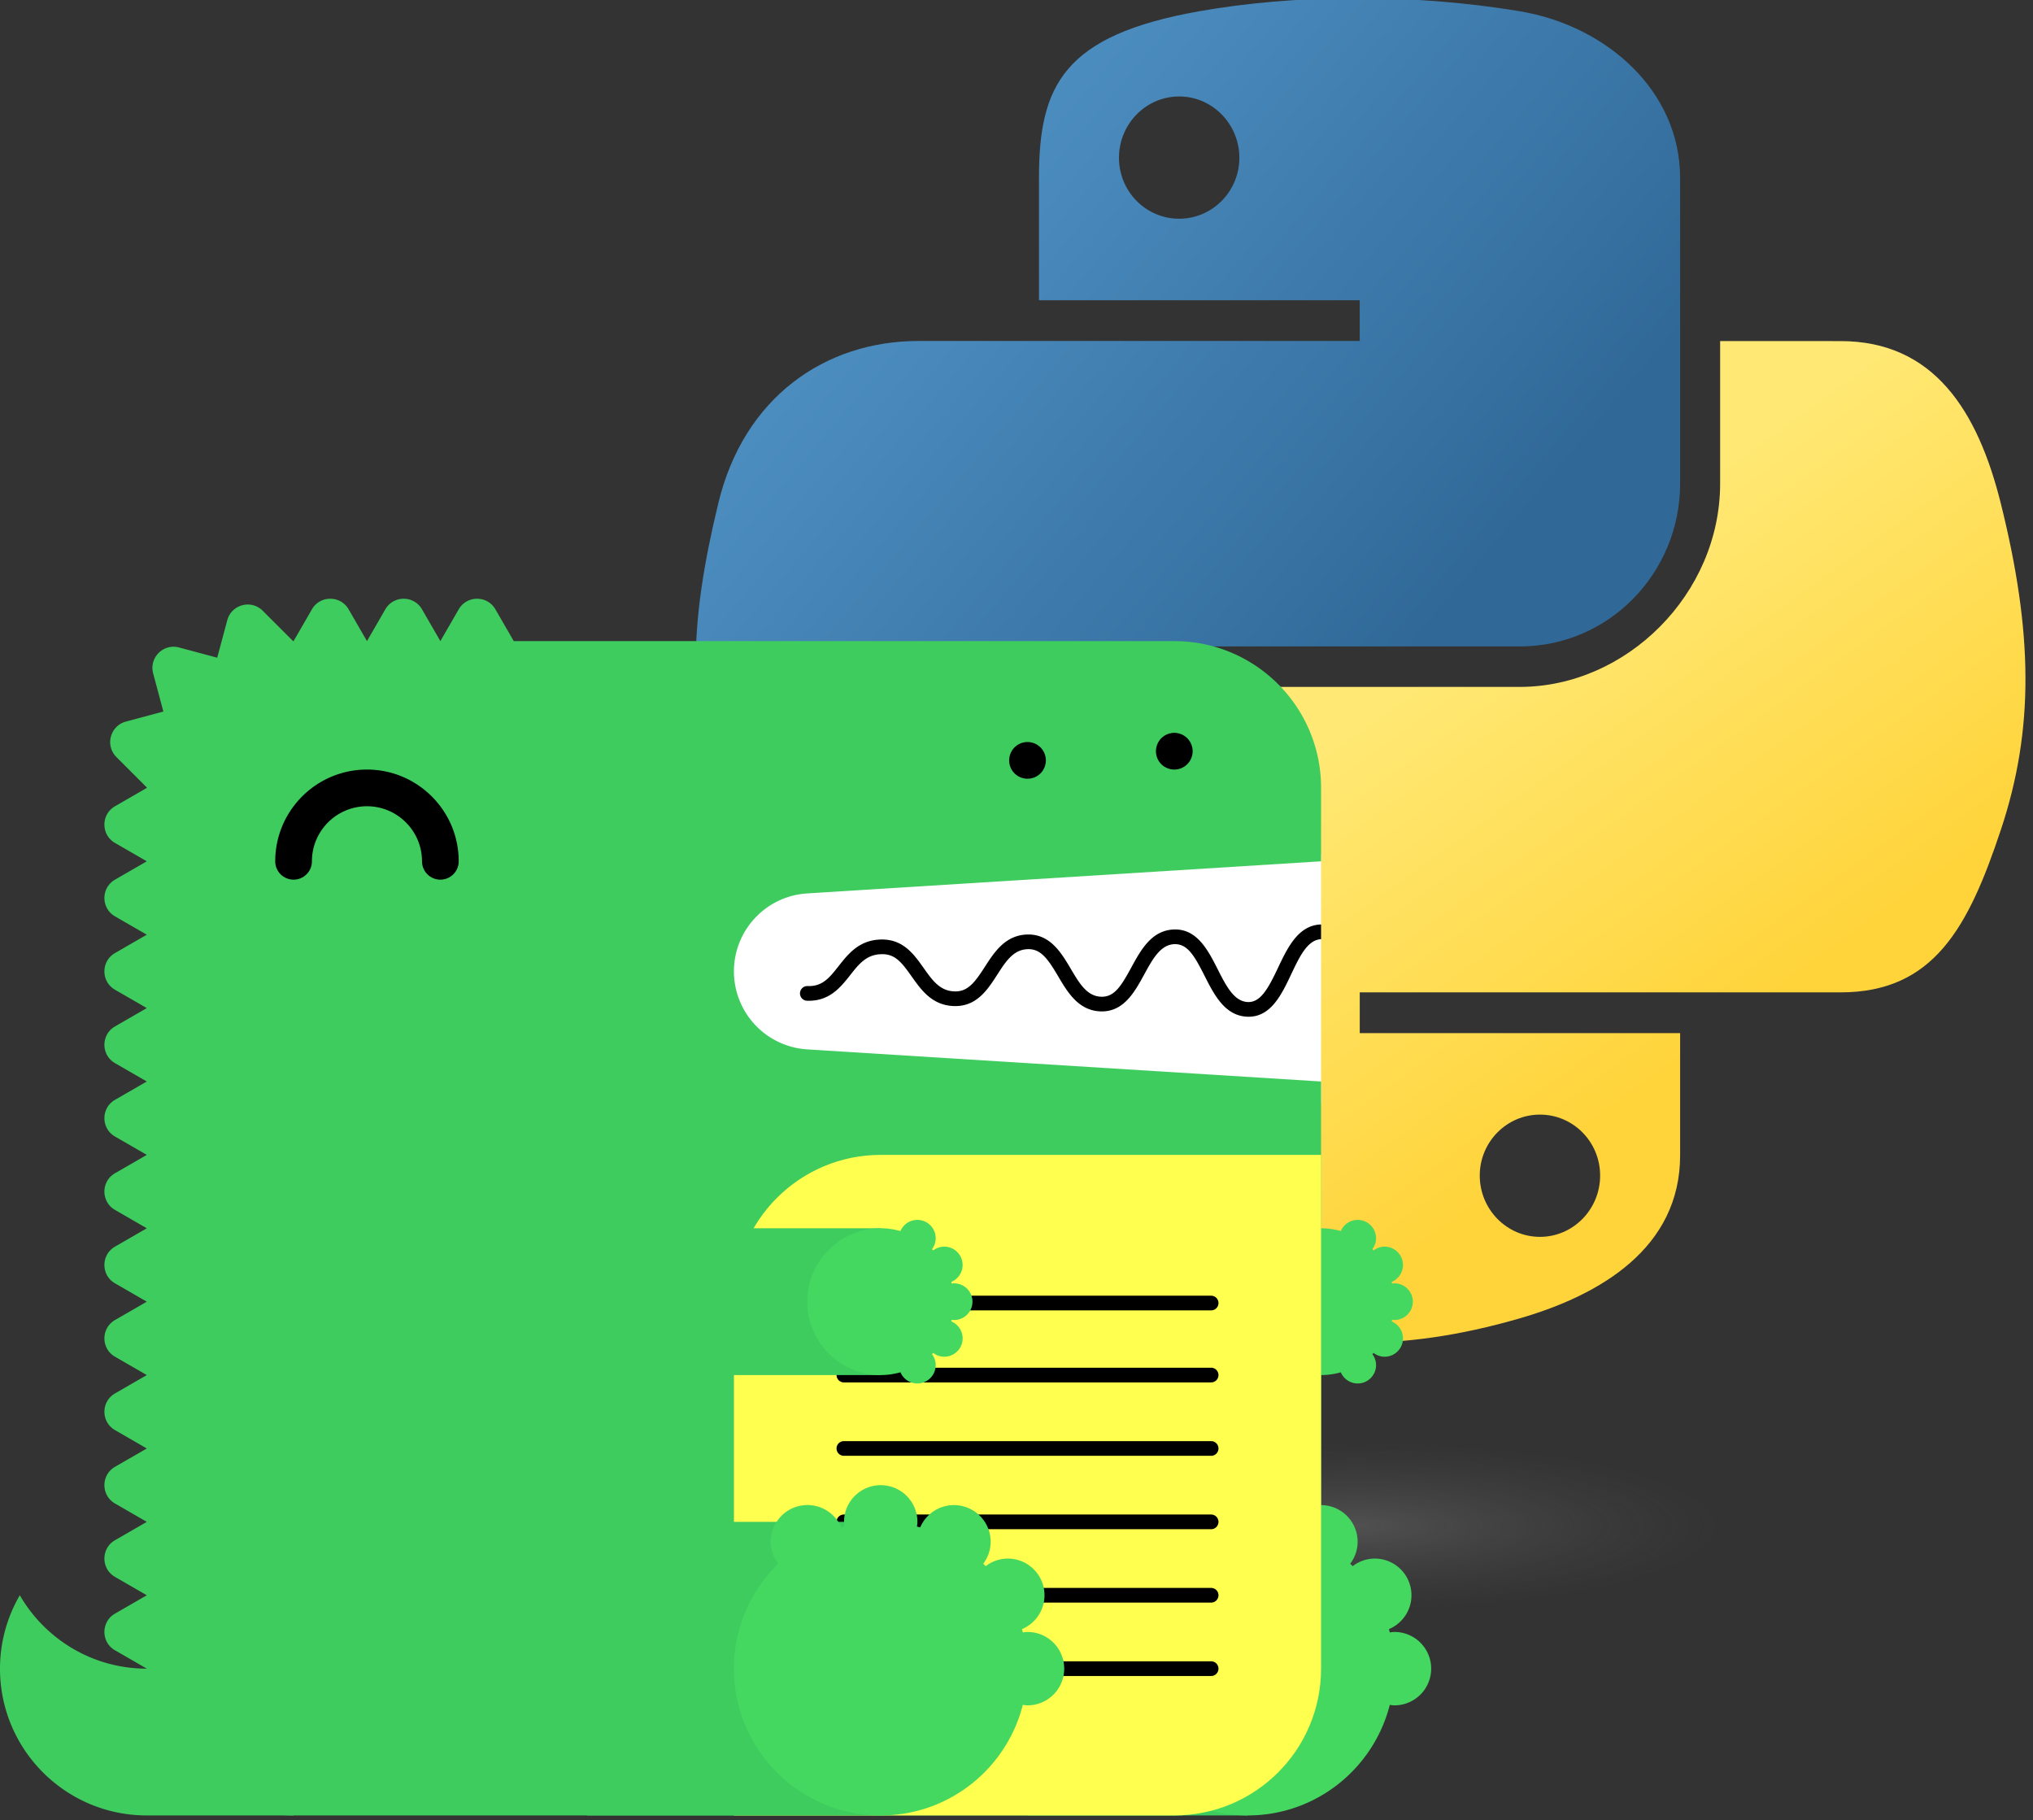 <?xml version="1.0" encoding="UTF-8" standalone="no" ?>
<!DOCTYPE svg PUBLIC "-//W3C//DTD SVG 1.1//EN" "http://www.w3.org/Graphics/SVG/1.1/DTD/svg11.dtd">
<svg xmlns="http://www.w3.org/2000/svg" xmlns:xlink="http://www.w3.org/1999/xlink" version="1.1" width="277" height="248" viewBox="0 0 277 248" xml:space="preserve">
<rect x="0" y="0" width="277" height="248" fill="#333333" stroke="none"/>
<desc>Created with Fabric.js 3.6.6</desc>
<defs>
</defs>
<g transform="matrix(1.63 0 0 1.63 194.83 109.51)"  >
<g style=""   >
		<g transform="matrix(1 0 0 1 -20.23 -25.79)" id="path1948"  >
<linearGradient id="SVGID_linearGradient1478_6" gradientUnits="userSpaceOnUse" gradientTransform="matrix(0.56 0 0 0.57 -14.99 -11.7)"  x1="26.649" y1="20.604" x2="135.665" y2="114.398">
<stop offset="0%" style="stop-color:rgb(90,159,212);stop-opacity: 1"/>
<stop offset="100%" style="stop-color:rgb(48,105,152);stop-opacity: 1"/>
</linearGradient>
<path style="stroke: none; stroke-width: 1; stroke-dasharray: none; stroke-linecap: butt; stroke-dashoffset: 0; stroke-linejoin: miter; stroke-miterlimit: 4; fill: url(#SVGID_linearGradient1478_6); fill-rule: nonzero; opacity: 1;"  transform=" translate(-41.15, -41.55)" d="M 54.919 0.001 C 50.335 0.022 45.958 0.413 42.106 1.095 C 30.76 3.099 28.7 7.295 28.7 15.032 v 10.219 h 26.812 v 3.406 h -26.812 h -10.062 c -7.792 0 -14.616 4.684 -16.75 13.594 c -2.462 10.213 -2.571 16.586 0 27.25 c 1.906 7.938 6.458 13.594 14.25 13.594 h 9.219 v -12.25 c 0 -8.85 7.657 -16.656 16.75 -16.656 h 26.781 c 7.455 0 13.406 -6.138 13.406 -13.625 v -25.531 c 0 -7.266 -6.13 -12.725 -13.406 -13.937 C 64.282 0.328 59.502 -0.02 54.919 0.001 Z m -14.5 8.219 c 2.77 0 5.031 2.299 5.031 5.125 c -0 2.816 -2.262 5.094 -5.031 5.094 c -2.779 -0 -5.031 -2.277 -5.031 -5.094 c -0 -2.826 2.252 -5.125 5.031 -5.125 z" stroke-linecap="round" />
</g>
		<g transform="matrix(1 0 0 1 8.55 3.19)" id="path1950"  >
<linearGradient id="SVGID_linearGradient1475_7" gradientUnits="userSpaceOnUse" gradientTransform="matrix(0.56 0 0 0.57 -14.99 -11.7)"  x1="150.961" y1="192.352" x2="112.031" y2="137.273">
<stop offset="0%" style="stop-color:rgb(255,212,59);stop-opacity: 1"/>
<stop offset="100%" style="stop-color:rgb(255,232,115);stop-opacity: 1"/>
</linearGradient>
<path style="stroke: none; stroke-width: 1; stroke-dasharray: none; stroke-linecap: butt; stroke-dashoffset: 0; stroke-linejoin: miter; stroke-miterlimit: 4; fill: url(#SVGID_linearGradient1475_7); fill-rule: nonzero; opacity: 1;"  transform=" translate(-69.93, -70.52)" d="m 85.638 28.657 v 11.906 c 0 9.231 -7.826 17 -16.75 17 h -26.781 c -7.336 0 -13.406 6.278 -13.406 13.625 v 25.531 c 0 7.266 6.319 11.54 13.406 13.625 c 8.487 2.496 16.626 2.947 26.781 0 c 6.75 -1.954 13.406 -5.888 13.406 -13.625 V 86.501 h -26.781 v -3.406 h 26.781 h 13.406 c 7.792 0 10.696 -5.435 13.406 -13.594 c 2.799 -8.399 2.68 -16.476 0 -27.25 c -1.926 -7.757 -5.604 -13.594 -13.406 -13.594 z m -15.062 64.656 c 2.779 0 5.031 2.277 5.031 5.094 c -0 2.826 -2.252 5.125 -5.031 5.125 c -2.77 0 -5.031 -2.299 -5.031 -5.125 c 0 -2.816 2.262 -5.094 5.031 -5.094 z" stroke-linecap="round" />
</g>
		<g transform="matrix(1 0 0 1 -5.56 60.37)" id="path1894"  >
<radialGradient id="SVGID_radialGradient1480_8" gradientUnits="userSpaceOnUse" gradientTransform="matrix(0 -0.24 1.05 0 -139.52 14.76)"  cx="61.519" cy="132.286" r="29.037" fx="61.519" fy="132.286">
<stop offset="0%" style="stop-color:rgb(184,184,184);stop-opacity: 0.498"/>
<stop offset="100%" style="stop-color:rgb(127,127,127);stop-opacity: 0"/>
</radialGradient>
<ellipse style="stroke: none; stroke-width: 15.417; stroke-dasharray: none; stroke-linecap: butt; stroke-dashoffset: 0; stroke-linejoin: miter; stroke-miterlimit: 4; fill: url(#SVGID_radialGradient1480_8); fill-rule: nonzero; opacity: 0.444;"  cx="0" cy="0" rx="35.931" ry="6.967" />
</g>
</g>
</g>
<g transform="matrix(1 0 0 1 97 164.35)"  >
<g style=""   >
		<g transform="matrix(1 0 0 1 41 -31)"  >
<path style="stroke: none; stroke-width: 1; stroke-dasharray: none; stroke-linecap: butt; stroke-dashoffset: 0; stroke-linejoin: miter; stroke-miterlimit: 4; fill: rgb(255,255,255); fill-rule: evenodd; opacity: 1;"  transform=" translate(-141, -69)" d="M 99 52 h 84 v 34 H 99 z" stroke-linecap="round" />
</g>
		<g transform="matrix(1 0 0 1 -77 68)"  >
<path style="stroke: none; stroke-width: 1; stroke-dasharray: none; stroke-linecap: butt; stroke-dashoffset: 0; stroke-linejoin: miter; stroke-miterlimit: 4; fill: rgb(62,204,95); fill-rule: evenodd; opacity: 1;"  transform=" translate(-23, -168)" d="M 23 163 c -7.398 0 -13.843 -4.027 -17.303 -10 A 19.886 19.886 0 0 0 3 163 c 0 11.046 8.954 20 20 20 h 20 v -20 H 23 z" stroke-linecap="round" />
</g>
		<g transform="matrix(1 0 0 1 0.11 0.11)"  >
<path style="stroke: none; stroke-width: 1; stroke-dasharray: none; stroke-linecap: butt; stroke-dashoffset: 0; stroke-linejoin: miter; stroke-miterlimit: 4; fill: rgb(62,204,95); fill-rule: evenodd; opacity: 1;"  transform=" translate(-100.11, -100.11)" d="M 112.98 57.376 L 183 53 V 43 c 0 -11.046 -8.954 -20 -20 -20 H 73 l -2.5 -4.33 c -1.112 -1.925 -3.889 -1.925 -5 0 L 63 23 l -2.5 -4.33 c -1.111 -1.925 -3.889 -1.925 -5 0 L 53 23 l -2.5 -4.33 c -1.111 -1.925 -3.889 -1.925 -5 0 L 43 23 c -0.022 0 -0.042 0.003 -0.065 0.003 l -4.142 -4.141 c -1.57 -1.571 -4.252 -0.853 -4.828 1.294 l -1.369 5.104 l -5.192 -1.392 c -2.148 -0.575 -4.111 1.389 -3.535 3.536 l 1.39 5.193 l -5.102 1.367 c -2.148 0.576 -2.867 3.259 -1.296 4.83 l 4.142 4.142 c 0 0.021 -0.003 0.042 -0.003 0.064 l -4.33 2.5 c -1.925 1.111 -1.925 3.889 0 5 L 23 53 l -4.33 2.5 c -1.925 1.111 -1.925 3.889 0 5 L 23 63 l -4.33 2.5 c -1.925 1.111 -1.925 3.889 0 5 L 23 73 l -4.33 2.5 c -1.925 1.111 -1.925 3.889 0 5 L 23 83 l -4.33 2.5 c -1.925 1.111 -1.925 3.889 0 5 L 23 93 l -4.33 2.5 c -1.925 1.111 -1.925 3.889 0 5 L 23 103 l -4.33 2.5 c -1.925 1.111 -1.925 3.889 0 5 L 23 113 l -4.33 2.5 c -1.925 1.111 -1.925 3.889 0 5 L 23 123 l -4.33 2.5 c -1.925 1.111 -1.925 3.889 0 5 L 23 133 l -4.33 2.5 c -1.925 1.111 -1.925 3.889 0 5 L 23 143 l -4.33 2.5 c -1.925 1.111 -1.925 3.889 0 5 L 23 153 l -4.33 2.5 c -1.925 1.111 -1.925 3.889 0 5 L 23 163 c 0 11.046 8.954 20 20 20 h 120 c 11.046 0 20 -8.954 20 -20 V 83 l -70.02 -4.376 A 10.645 10.645 0 0 1 103 68 c 0 -5.621 4.37 -10.273 9.98 -10.624" stroke-linecap="round" />
</g>
		<g transform="matrix(1 0 0 1 58 63)"  >
<path style="stroke: none; stroke-width: 1; stroke-dasharray: none; stroke-linecap: butt; stroke-dashoffset: 0; stroke-linejoin: miter; stroke-miterlimit: 4; fill: rgb(62,204,95); fill-rule: evenodd; opacity: 1;"  transform=" translate(-158, -163)" d="M 143 183 h 30 v -40 h -30 z" stroke-linecap="round" />
</g>
		<g transform="matrix(1 0 0 1 75.5 60.5)"  >
<path style="stroke: none; stroke-width: 1; stroke-dasharray: none; stroke-linecap: butt; stroke-dashoffset: 0; stroke-linejoin: miter; stroke-miterlimit: 4; fill: rgb(68,216,96); fill-rule: evenodd; opacity: 1;"  transform=" translate(-175.5, -160.5)" d="M 193 158 c -0.219 0 -0.428 0.037 -0.639 0.064 c -0.038 -0.15 -0.074 -0.301 -0.116 -0.451 A 5 5 0 0 0 190.32 148 a 4.96 4.96 0 0 0 -3.016 1.036 a 26.531 26.531 0 0 0 -0.335 -0.336 a 4.955 4.955 0 0 0 1.011 -2.987 a 5 5 0 0 0 -9.599 -1.959 c -0.148 -0.042 -0.297 -0.077 -0.445 -0.115 c 0.027 -0.211 0.064 -0.42 0.064 -0.639 a 5 5 0 0 0 -5 -5 a 5 5 0 0 0 -5 5 c 0 0.219 0.037 0.428 0.064 0.639 c -0.148 0.038 -0.297 0.073 -0.445 0.115 a 4.998 4.998 0 0 0 -9.599 1.959 c 0 1.125 0.384 2.151 1.011 2.987 c -3.717 3.632 -6.031 8.693 -6.031 14.3 c 0 11.046 8.954 20 20 20 c 9.339 0 17.16 -6.41 19.361 -15.064 c 0.211 0.027 0.42 0.064 0.639 0.064 a 5 5 0 0 0 5 -5 a 5 5 0 0 0 -5 -5" stroke-linecap="round" />
</g>
		<g transform="matrix(1 0 0 1 68 13)"  >
<path style="stroke: none; stroke-width: 1; stroke-dasharray: none; stroke-linecap: butt; stroke-dashoffset: 0; stroke-linejoin: miter; stroke-miterlimit: 4; fill: rgb(62,204,95); fill-rule: evenodd; opacity: 1;"  transform=" translate(-168, -113)" d="M 153 123 h 30 v -20 h -30 z" stroke-linecap="round" />
</g>
		<g transform="matrix(1 0 0 1 84.25 13)"  >
<path style="stroke: none; stroke-width: 1; stroke-dasharray: none; stroke-linecap: butt; stroke-dashoffset: 0; stroke-linejoin: miter; stroke-miterlimit: 4; fill: rgb(68,216,96); fill-rule: evenodd; opacity: 1;"  transform=" translate(-184.25, -113)" d="M 193 115.5 a 2.5 2.5 0 1 0 0 -5 c -0.109 0 -0.214 0.019 -0.319 0.032 c -0.02 -0.075 -0.037 -0.15 -0.058 -0.225 a 2.501 2.501 0 0 0 -0.963 -4.807 c -0.569 0 -1.088 0.197 -1.508 0.518 a 6.653 6.653 0 0 0 -0.168 -0.168 c 0.314 -0.417 0.506 -0.931 0.506 -1.494 a 2.5 2.5 0 0 0 -4.8 -0.979 A 9.987 9.987 0 0 0 183 103 c -5.522 0 -10 4.478 -10 10 s 4.478 10 10 10 c 0.934 0 1.833 -0.138 2.69 -0.377 a 2.5 2.5 0 0 0 4.8 -0.979 c 0 -0.563 -0.192 -1.077 -0.506 -1.494 c 0.057 -0.055 0.113 -0.111 0.168 -0.168 c 0.42 0.321 0.939 0.518 1.508 0.518 a 2.5 2.5 0 0 0 0.963 -4.807 c 0.021 -0.074 0.038 -0.15 0.058 -0.225 c 0.105 0.013 0.21 0.032 0.319 0.032" stroke-linecap="round" />
</g>
		<g transform="matrix(1 0 0 1 -47 -52)"  >
<path style="stroke: none; stroke-width: 1; stroke-dasharray: none; stroke-linecap: butt; stroke-dashoffset: 0; stroke-linejoin: miter; stroke-miterlimit: 4; fill: rgb(0,0,0); fill-rule: evenodd; opacity: 1;"  transform=" translate(-53, -48)" d="M 63 55.5 a 2.5 2.5 0 0 1 -2.5 -2.5 c 0 -4.136 -3.364 -7.5 -7.5 -7.5 s -7.5 3.364 -7.5 7.5 a 2.5 2.5 0 1 1 -5 0 c 0 -6.893 5.607 -12.5 12.5 -12.5 S 65.5 46.107 65.5 53 a 2.5 2.5 0 0 1 -2.5 2.5" stroke-linecap="round" />
</g>
		<g transform="matrix(1 0 0 1 43 38)"  >
<path style="stroke: none; stroke-width: 1; stroke-dasharray: none; stroke-linecap: butt; stroke-dashoffset: 0; stroke-linejoin: miter; stroke-miterlimit: 4; fill: rgb(255,255,80); fill-rule: evenodd; opacity: 1;"  transform=" translate(-143, -138)" d="M 103 183 h 60 c 11.046 0 20 -8.954 20 -20 V 93 h -60 c -11.046 0 -20 8.954 -20 20 v 70 z" stroke-linecap="round" />
</g>
		<g transform="matrix(1 0 0 1 47.5 12.8)"  >
<path style="stroke: none; stroke-width: 1; stroke-dasharray: none; stroke-linecap: butt; stroke-dashoffset: 0; stroke-linejoin: miter; stroke-miterlimit: 4; fill: rgb(0,0,0); fill-rule: evenodd; opacity: 1;"  transform=" translate(-147.5, -112.8)" d="M 168.02 124 h -50.04 a 1 1 0 1 1 0 -2 h 50.04 a 1 1 0 1 1 0 2 m 0 20 h -50.04 a 1 1 0 1 1 0 -2 h 50.04 a 1 1 0 1 1 0 2 m 0 20 h -50.04 a 1 1 0 1 1 0 -2 h 50.04 a 1 1 0 1 1 0 2 m 0 -49.814 h -50.04 a 1 1 0 1 1 0 -2 h 50.04 a 1 1 0 1 1 0 2 m 0 19.814 h -50.04 a 1 1 0 1 1 0 -2 h 50.04 a 1 1 0 1 1 0 2 m 0 20 h -50.04 a 1 1 0 1 1 0 -2 h 50.04 a 1 1 0 1 1 0 2 M 183 61.611 c -0.012 0 -0.022 -0.006 -0.034 -0.005 c -3.09 0.105 -4.552 3.196 -5.842 5.923 c -1.346 2.85 -2.387 4.703 -4.093 4.647 c -1.889 -0.068 -2.969 -2.202 -4.113 -4.46 c -1.314 -2.594 -2.814 -5.536 -5.963 -5.426 c -3.046 0.104 -4.513 2.794 -5.807 5.167 c -1.377 2.528 -2.314 4.065 -4.121 3.994 c -1.927 -0.07 -2.951 -1.805 -4.136 -3.813 c -1.321 -2.236 -2.848 -4.75 -5.936 -4.664 c -2.994 0.103 -4.465 2.385 -5.763 4.4 c -1.373 2.13 -2.335 3.428 -4.165 3.351 c -1.973 -0.07 -2.992 -1.51 -4.171 -3.177 c -1.324 -1.873 -2.816 -3.993 -5.895 -3.89 c -2.928 0.1 -4.399 1.97 -5.696 3.618 c -1.232 1.564 -2.194 2.802 -4.229 2.724 a 1 1 0 0 0 -0.072 2 c 3.017 0.101 4.545 -1.8 5.872 -3.487 c 1.177 -1.496 2.193 -2.787 4.193 -2.855 c 1.926 -0.082 2.829 1.115 4.195 3.045 c 1.297 1.834 2.769 3.914 5.731 4.021 c 3.103 0.104 4.596 -2.215 5.918 -4.267 c 1.182 -1.834 2.202 -3.417 4.15 -3.484 c 1.793 -0.067 2.769 1.35 4.145 3.681 c 1.297 2.197 2.766 4.686 5.787 4.796 c 3.125 0.108 4.634 -2.62 5.949 -5.035 c 1.139 -2.088 2.214 -4.06 4.119 -4.126 c 1.793 -0.042 2.728 1.595 4.111 4.33 c 1.292 2.553 2.757 5.445 5.825 5.556 l 0.169 0.003 c 3.064 0 4.518 -3.075 5.805 -5.794 c 1.139 -2.41 2.217 -4.68 4.067 -4.773 v -2 z" stroke-linecap="round" />
</g>
		<g transform="matrix(1 0 0 1 3 63)"  >
<path style="stroke: none; stroke-width: 1; stroke-dasharray: none; stroke-linecap: butt; stroke-dashoffset: 0; stroke-linejoin: miter; stroke-miterlimit: 4; fill: rgb(62,204,95); fill-rule: evenodd; opacity: 1;"  transform=" translate(-103, -163)" d="M 83 183 h 40 v -40 H 83 z" stroke-linecap="round" />
</g>
		<g transform="matrix(1 0 0 1 25.5 60.5)"  >
<path style="stroke: none; stroke-width: 1; stroke-dasharray: none; stroke-linecap: butt; stroke-dashoffset: 0; stroke-linejoin: miter; stroke-miterlimit: 4; fill: rgb(68,216,96); fill-rule: evenodd; opacity: 1;"  transform=" translate(-125.5, -160.5)" d="M 143 158 c -0.219 0 -0.428 0.037 -0.639 0.064 c -0.038 -0.15 -0.074 -0.301 -0.116 -0.451 A 5 5 0 0 0 140.32 148 a 4.96 4.96 0 0 0 -3.016 1.036 a 26.531 26.531 0 0 0 -0.335 -0.336 a 4.955 4.955 0 0 0 1.011 -2.987 a 5 5 0 0 0 -9.599 -1.959 c -0.148 -0.042 -0.297 -0.077 -0.445 -0.115 c 0.027 -0.211 0.064 -0.42 0.064 -0.639 a 5 5 0 0 0 -5 -5 a 5 5 0 0 0 -5 5 c 0 0.219 0.037 0.428 0.064 0.639 c -0.148 0.038 -0.297 0.073 -0.445 0.115 a 4.998 4.998 0 0 0 -9.599 1.959 c 0 1.125 0.384 2.151 1.011 2.987 c -3.717 3.632 -6.031 8.693 -6.031 14.3 c 0 11.046 8.954 20 20 20 c 9.339 0 17.16 -6.41 19.361 -15.064 c 0.211 0.027 0.42 0.064 0.639 0.064 a 5 5 0 0 0 5 -5 a 5 5 0 0 0 -5 -5" stroke-linecap="round" />
</g>
		<g transform="matrix(1 0 0 1 3 13)"  >
<path style="stroke: none; stroke-width: 1; stroke-dasharray: none; stroke-linecap: butt; stroke-dashoffset: 0; stroke-linejoin: miter; stroke-miterlimit: 4; fill: rgb(62,204,95); fill-rule: evenodd; opacity: 1;"  transform=" translate(-103, -113)" d="M 83 123 h 40 v -20 H 83 z" stroke-linecap="round" />
</g>
		<g transform="matrix(1 0 0 1 24.25 13)"  >
<path style="stroke: none; stroke-width: 1; stroke-dasharray: none; stroke-linecap: butt; stroke-dashoffset: 0; stroke-linejoin: miter; stroke-miterlimit: 4; fill: rgb(68,216,96); fill-rule: evenodd; opacity: 1;"  transform=" translate(-124.25, -113)" d="M 133 115.5 a 2.5 2.5 0 1 0 0 -5 c -0.109 0 -0.214 0.019 -0.319 0.032 c -0.02 -0.075 -0.037 -0.15 -0.058 -0.225 a 2.501 2.501 0 0 0 -0.963 -4.807 c -0.569 0 -1.088 0.197 -1.508 0.518 a 6.653 6.653 0 0 0 -0.168 -0.168 c 0.314 -0.417 0.506 -0.931 0.506 -1.494 a 2.5 2.5 0 0 0 -4.8 -0.979 A 9.987 9.987 0 0 0 123 103 c -5.522 0 -10 4.478 -10 10 s 4.478 10 10 10 c 0.934 0 1.833 -0.138 2.69 -0.377 a 2.5 2.5 0 0 0 4.8 -0.979 c 0 -0.563 -0.192 -1.077 -0.506 -1.494 c 0.057 -0.055 0.113 -0.111 0.168 -0.168 c 0.42 0.321 0.939 0.518 1.508 0.518 a 2.5 2.5 0 0 0 0.963 -4.807 c 0.021 -0.074 0.038 -0.15 0.058 -0.225 c 0.105 0.013 0.21 0.032 0.319 0.032" stroke-linecap="round" />
</g>
		<g transform="matrix(1 0 0 1 53 -61.38)"  >
<path style="stroke: none; stroke-width: 1; stroke-dasharray: none; stroke-linecap: butt; stroke-dashoffset: 0; stroke-linejoin: miter; stroke-miterlimit: 4; fill: rgb(0,0,0); fill-rule: evenodd; opacity: 1;"  transform=" translate(-153, -38.62)" d="M 143 41.75 c -0.16 0 -0.33 -0.02 -0.49 -0.05 a 2.52 2.52 0 0 1 -0.47 -0.14 c -0.15 -0.06 -0.29 -0.14 -0.431 -0.23 c -0.13 -0.09 -0.259 -0.2 -0.38 -0.31 c -0.109 -0.12 -0.219 -0.24 -0.309 -0.38 s -0.17 -0.28 -0.231 -0.43 a 2.619 2.619 0 0 1 -0.189 -0.96 c 0 -0.16 0.02 -0.33 0.05 -0.49 c 0.03 -0.16 0.08 -0.31 0.139 -0.47 c 0.061 -0.15 0.141 -0.29 0.231 -0.43 c 0.09 -0.13 0.2 -0.26 0.309 -0.38 c 0.121 -0.11 0.25 -0.22 0.38 -0.31 c 0.141 -0.09 0.281 -0.17 0.431 -0.23 c 0.149 -0.06 0.31 -0.11 0.47 -0.14 c 0.32 -0.07 0.65 -0.07 0.98 0 c 0.159 0.03 0.32 0.08 0.47 0.14 c 0.149 0.06 0.29 0.14 0.43 0.23 c 0.13 0.09 0.259 0.2 0.38 0.31 c 0.11 0.12 0.22 0.25 0.31 0.38 c 0.09 0.14 0.17 0.28 0.23 0.43 c 0.06 0.16 0.11 0.31 0.14 0.47 c 0.029 0.16 0.05 0.33 0.05 0.49 c 0 0.66 -0.271 1.31 -0.73 1.77 c -0.121 0.11 -0.25 0.22 -0.38 0.31 c -0.14 0.09 -0.281 0.17 -0.43 0.23 a 2.565 2.565 0 0 1 -0.96 0.19 m 20 -1.25 c -0.66 0 -1.3 -0.27 -1.771 -0.73 a 3.802 3.802 0 0 1 -0.309 -0.38 c -0.09 -0.14 -0.17 -0.28 -0.231 -0.43 a 2.619 2.619 0 0 1 -0.189 -0.96 c 0 -0.66 0.27 -1.3 0.729 -1.77 c 0.121 -0.11 0.25 -0.22 0.38 -0.31 c 0.141 -0.09 0.281 -0.17 0.431 -0.23 c 0.149 -0.06 0.31 -0.11 0.47 -0.14 c 0.32 -0.07 0.66 -0.07 0.98 0 c 0.159 0.03 0.32 0.08 0.47 0.14 c 0.149 0.06 0.29 0.14 0.43 0.23 c 0.13 0.09 0.259 0.2 0.38 0.31 c 0.459 0.47 0.73 1.11 0.73 1.77 c 0 0.16 -0.021 0.33 -0.05 0.49 c -0.03 0.16 -0.08 0.32 -0.14 0.47 c -0.07 0.15 -0.14 0.29 -0.23 0.43 c -0.09 0.13 -0.2 0.26 -0.31 0.38 c -0.121 0.11 -0.25 0.22 -0.38 0.31 c -0.14 0.09 -0.281 0.17 -0.43 0.23 a 2.565 2.565 0 0 1 -0.96 0.19" stroke-linecap="round" />
</g>
</g>
</g>
</svg>